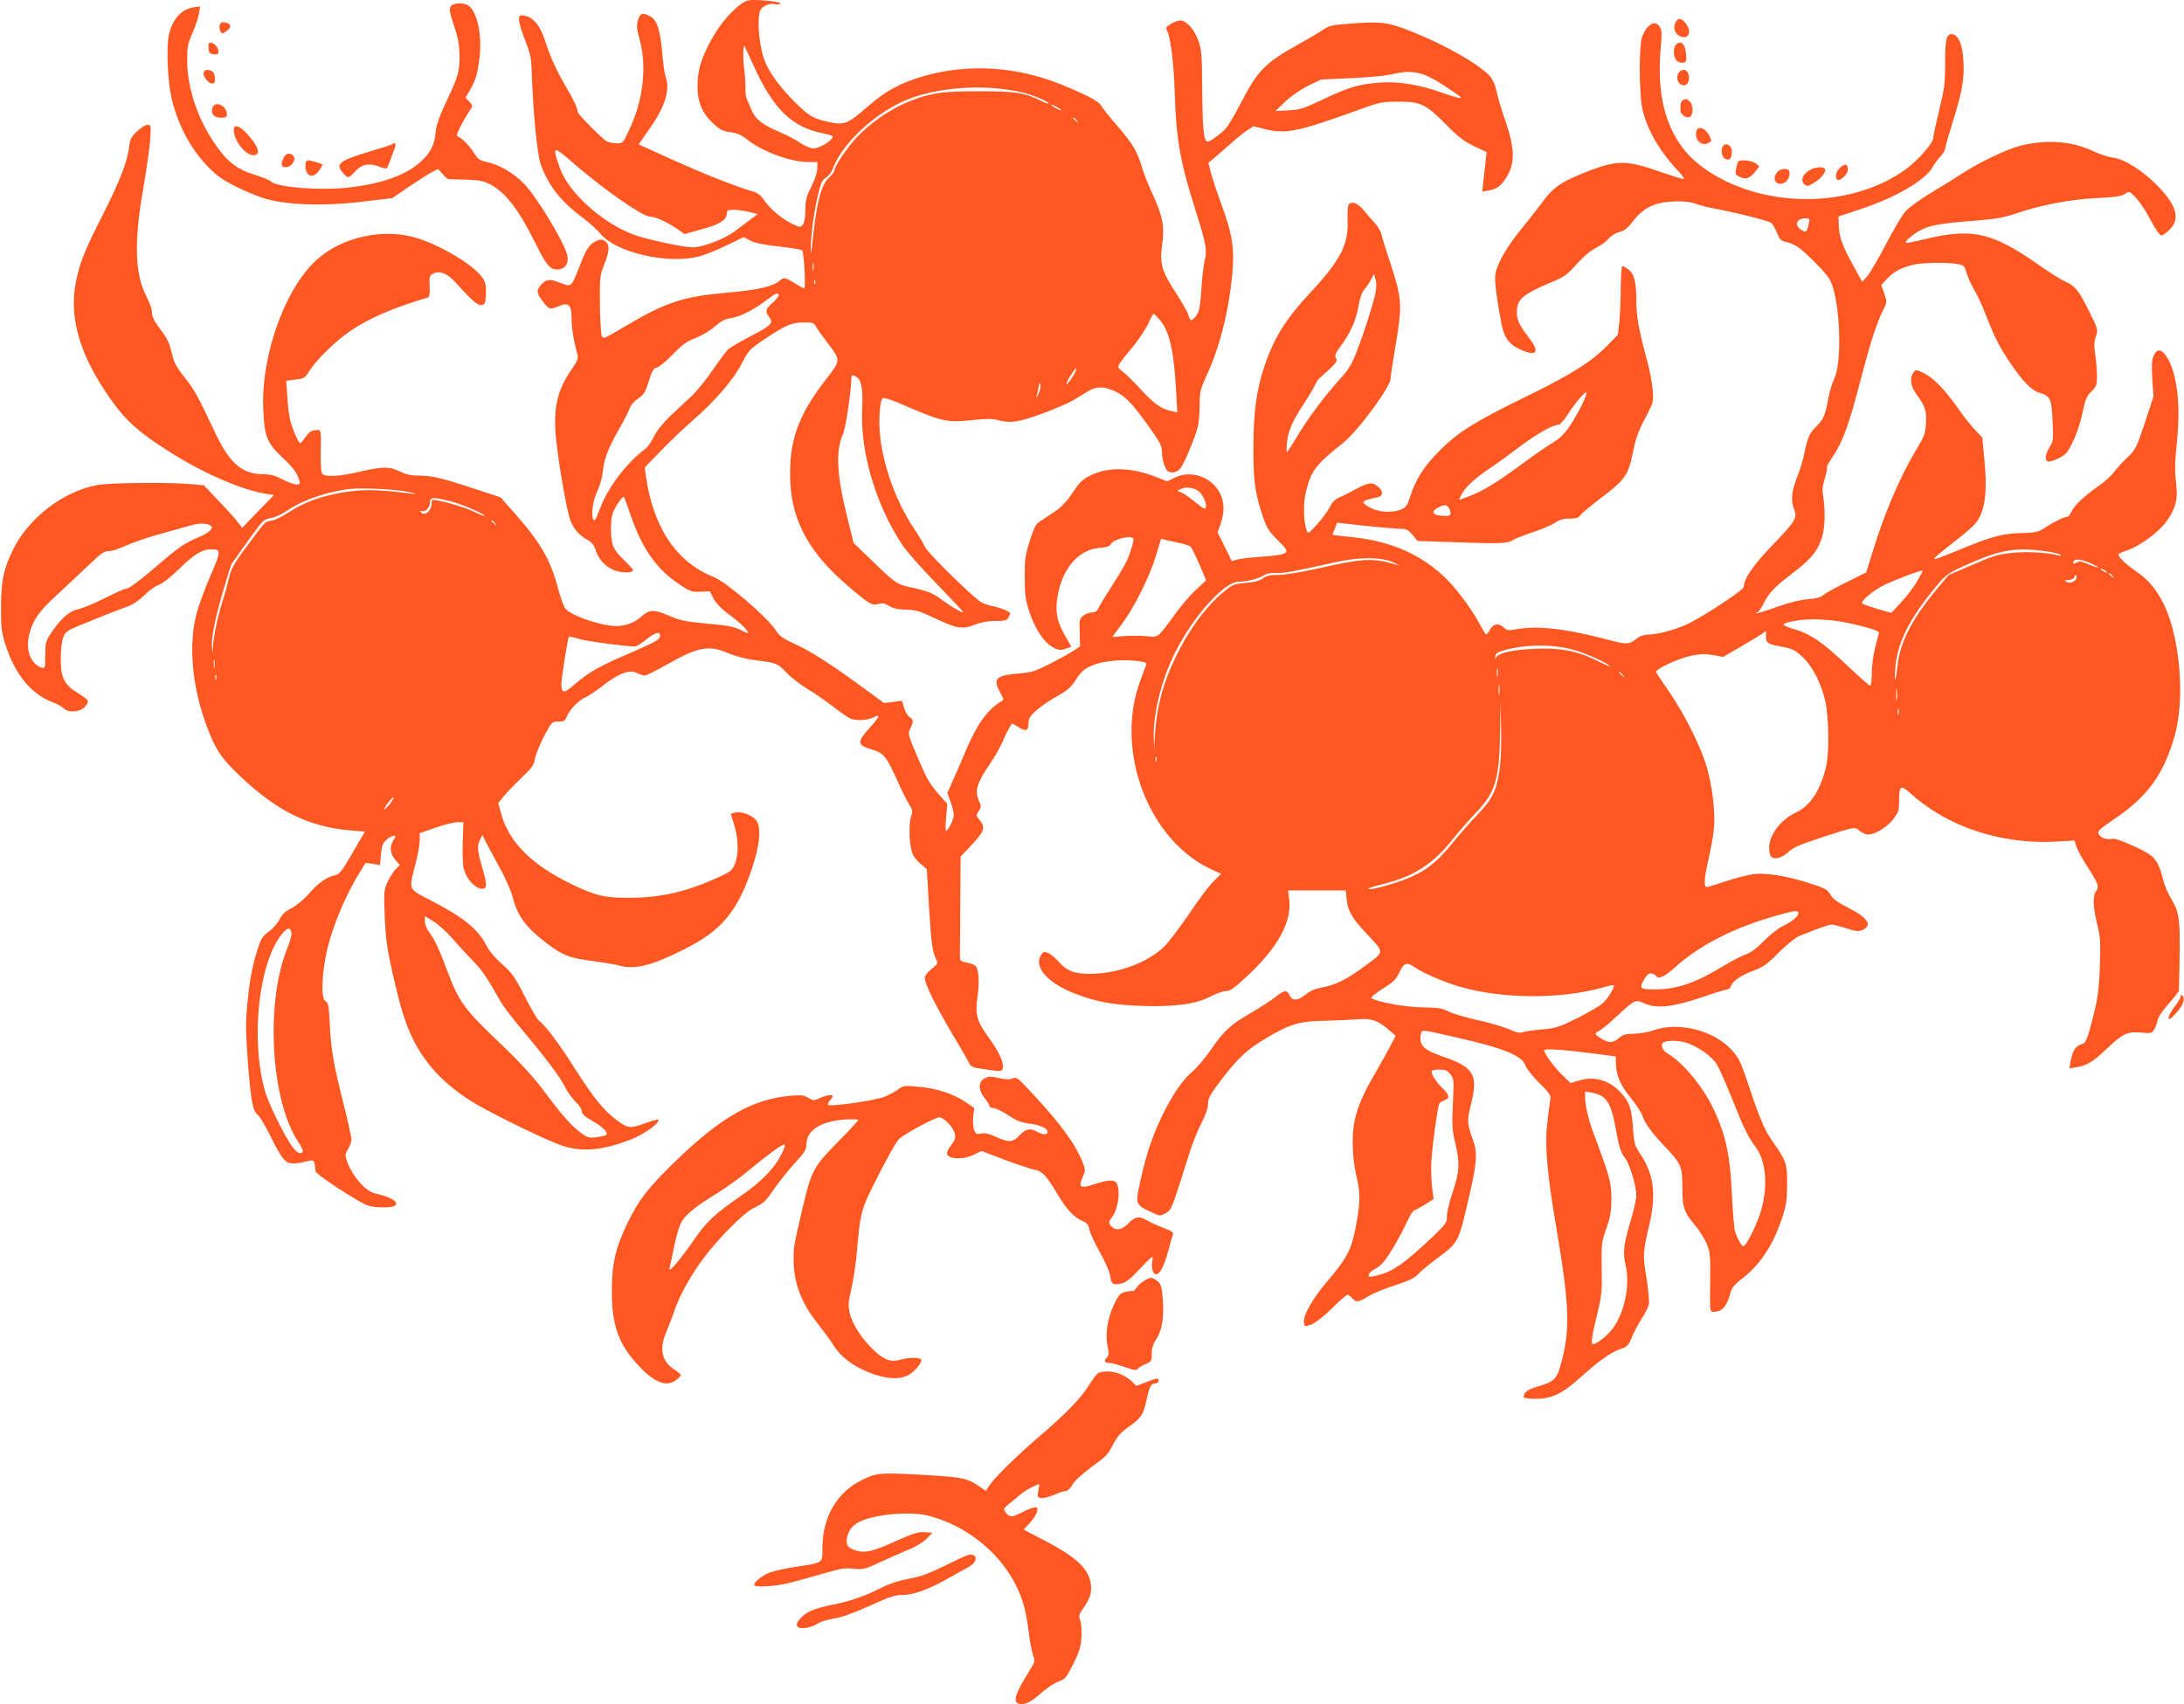 <?xml version="1.0" standalone="no"?>
<!DOCTYPE svg PUBLIC "-//W3C//DTD SVG 20010904//EN"
 "http://www.w3.org/TR/2001/REC-SVG-20010904/DTD/svg10.dtd">
<svg version="1.0" xmlns="http://www.w3.org/2000/svg"
 width="1280pt" height="999pt" viewBox="0 0 1280 999"
 preserveAspectRatio="xMidYMid meet">
<g transform="translate(0,999) scale(0.1,-0.1)"
fill="#ff5722" stroke="none">
<path d="M4332 9958 c-70 -56 -133 -138 -183 -239 -44 -88 -60 -148 -61 -232
-1 -94 27 -160 91 -220 40 -37 57 -46 102 -52 39 -5 65 -17 94 -40 88 -72 258
-135 362 -135 l53 0 0 -37 c0 -23 -14 -65 -35 -107 -29 -59 -35 -80 -35 -136
0 -41 -5 -73 -14 -85 -13 -19 -15 -19 -57 0 -61 28 -132 86 -168 138 -22 33
-40 46 -73 56 -93 27 -272 97 -463 183 -110 50 -201 91 -201 91 -1 1 27 42 62
91 92 129 124 232 94 310 -5 14 -14 76 -19 139 -12 133 -31 192 -72 212 -44
23 -57 19 -70 -23 -9 -33 -8 -51 10 -115 43 -158 21 -353 -59 -523 -38 -83
-39 -84 -75 -84 -20 0 -46 5 -58 11 -26 13 -171 160 -172 174 -1 24 -21 66
-70 150 -55 94 -90 171 -120 265 -32 100 -79 150 -141 150 -23 0 -14 -51 27
-155 26 -66 33 -96 35 -170 6 -213 32 -490 52 -545 45 -128 118 -221 252 -320
36 -27 80 -67 98 -89 88 -110 393 -182 576 -135 33 8 107 37 163 65 l102 49
40 -21 c27 -14 80 -25 167 -34 70 -8 131 -18 135 -22 11 -12 23 -223 12 -223
-5 0 -30 14 -56 30 -54 34 -64 36 -87 15 -37 -34 -130 -55 -302 -70 -269 -24
-363 -55 -613 -203 -116 -69 -120 -71 -129 -49 -4 12 -9 96 -10 187 -1 160 0
167 28 237 31 78 30 115 -4 133 -15 8 -27 7 -50 -5 -38 -20 -54 -44 -95 -151
-47 -118 -46 -117 -106 -94 -65 26 -83 25 -114 -5 -33 -34 -32 -53 7 -103 36
-47 41 -48 92 -27 59 25 76 9 76 -73 0 -57 11 -123 36 -218 4 -15 -6 -37 -30
-71 -90 -125 -115 -236 -97 -416 14 -135 52 -359 76 -452 17 -65 52 -110 110
-141 23 -12 36 -29 45 -56 19 -64 72 -115 134 -128 50 -10 86 -6 86 9 0 4 -24
30 -54 59 -36 34 -58 64 -65 89 -14 50 -14 141 0 184 13 37 58 103 66 96 2 -3
21 -54 42 -115 64 -187 151 -311 282 -397 64 -43 73 -46 124 -44 l56 3 20 -42
c13 -25 43 -57 77 -83 70 -51 111 -89 123 -111 7 -14 0 -12 -38 8 -39 20 -76
27 -198 38 -126 12 -161 19 -220 45 -92 40 -118 39 -166 -3 -40 -37 -92 -56
-149 -56 -88 1 -258 59 -296 101 -9 10 -29 65 -44 121 -43 166 -102 268 -257
443 l-80 90 -159 52 c-192 63 -240 74 -321 75 -45 0 -75 7 -109 24 -60 30
-102 30 -234 -1 -128 -30 -215 -33 -224 -8 -4 10 -7 58 -6 108 2 157 4 147
-32 143 -24 -2 -38 -12 -56 -38 -13 -19 -27 -36 -31 -38 -9 -3 -44 73 -60 133
-6 22 -14 83 -17 137 l-7 96 55 7 c51 6 56 9 83 53 41 65 157 178 243 235 110
74 248 133 450 193 9 3 12 22 10 66 -3 59 -2 63 24 75 36 18 82 -1 128 -53 98
-108 129 -136 152 -132 21 3 23 9 26 63 2 46 -2 68 -17 92 -50 81 -282 216
-427 248 -181 41 -394 -9 -533 -125 -193 -160 -342 -565 -328 -888 6 -160 22
-199 110 -282 67 -63 87 -90 101 -137 6 -20 4 -23 -17 -23 -14 0 -51 14 -82
30 -44 23 -70 30 -114 30 -121 1 -194 63 -277 237 -107 227 -125 259 -183 332
-50 63 -62 86 -75 145 -12 50 -27 84 -55 120 -49 65 -61 88 -61 121 0 14 -14
52 -30 84 -70 133 -76 317 -21 632 34 196 52 360 41 372 -12 14 -42 0 -81 -37
-30 -28 -37 -44 -42 -87 -11 -87 -55 -201 -149 -387 -112 -219 -142 -296 -164
-408 -37 -199 17 -401 169 -632 111 -169 185 -238 397 -371 191 -120 414 -215
551 -236 l45 -7 -94 -96 -93 -97 -22 30 c-12 17 -62 73 -112 125 l-90 95 -65
6 c-132 13 -485 10 -563 -5 -201 -39 -401 -194 -492 -381 -55 -114 -69 -182
-69 -335 -1 -114 3 -146 23 -210 58 -186 156 -304 291 -351 18 -7 41 -20 52
-31 27 -27 93 -24 123 6 14 14 22 31 20 38 -3 8 -30 28 -60 46 -78 47 -100 91
-99 202 0 48 6 102 15 123 14 38 17 40 173 102 87 36 179 71 205 80 29 10 64
34 96 65 27 27 65 55 85 61 21 7 69 44 121 95 87 85 135 114 186 114 60 0 60
-8 -4 -156 -33 -77 -71 -179 -83 -229 -44 -172 -25 -405 51 -622 55 -157 91
-214 203 -320 221 -209 403 -299 648 -321 l87 -7 -73 -125 c-63 -109 -76 -125
-103 -131 -48 -10 -99 -45 -154 -110 -31 -34 -72 -69 -101 -83 -37 -19 -55
-36 -70 -66 -11 -22 -39 -54 -62 -71 -36 -25 -46 -41 -64 -97 -33 -99 -50
-192 -63 -334 -10 -106 -9 -162 5 -350 18 -222 27 -270 60 -297 10 -8 40 -60
68 -115 71 -143 90 -166 136 -166 20 0 54 5 75 11 49 13 51 11 56 -57 1 -18
254 -183 307 -201 45 -15 146 -15 161 1 21 21 -30 51 -119 70 -56 13 -133 101
-164 188 -13 37 -12 43 6 73 11 18 20 43 20 55 0 12 -20 102 -44 199 -62 245
-76 327 -83 474 -5 111 -9 129 -25 138 -22 12 -24 91 -7 215 22 158 101 364
205 536 l37 60 42 -6 42 -7 6 63 c5 51 10 67 32 85 14 13 33 23 42 23 14 0 14
-3 -1 -25 -24 -36 -20 -79 10 -115 l27 -31 -26 -27 c-14 -15 -35 -49 -47 -75
-20 -44 -21 -58 -15 -205 6 -131 14 -186 47 -332 45 -199 75 -294 119 -383 73
-144 171 -251 329 -355 83 -55 378 -202 515 -257 130 -52 256 -44 437 27 76
30 170 99 156 114 -3 3 -32 -5 -64 -16 -104 -38 -112 -37 -181 15 -77 57 -135
130 -253 315 -88 139 -165 240 -202 268 -10 7 -47 71 -83 142 -58 114 -74 136
-131 187 -43 37 -76 77 -94 112 -49 96 -138 167 -341 271 -116 60 -114 53 -74
206 14 53 25 115 25 138 l0 42 93 32 c50 18 108 32 128 32 l35 0 -4 -117 c-3
-74 0 -135 8 -162 15 -55 67 -111 104 -111 33 0 33 18 1 129 -28 96 -30 125
-11 160 l14 25 17 -35 c9 -19 46 -86 80 -149 36 -64 71 -144 80 -180 28 -111
78 -178 205 -274 91 -68 128 -82 265 -100 66 -9 136 -21 155 -26 90 -26 190
-1 380 95 218 109 310 219 396 470 48 142 57 246 25 287 -25 31 -87 54 -124
44 l-25 -6 20 -62 c27 -84 28 -181 4 -235 -15 -35 -28 -45 -85 -71 -191 -88
-339 -123 -521 -125 -152 -1 -203 10 -338 74 -242 114 -382 253 -426 423 l-16
59 30 36 c16 21 62 69 103 108 64 61 76 77 82 114 4 24 28 83 53 132 46 86 47
87 85 87 31 0 39 4 48 27 15 40 68 96 108 114 20 9 63 38 96 63 101 80 165
104 210 80 15 -8 35 -14 44 -14 9 0 68 29 131 65 183 104 244 115 361 65 45
-19 103 -34 162 -41 116 -14 126 -18 178 -74 24 -25 77 -67 119 -92 41 -25
109 -71 150 -103 41 -32 86 -63 99 -70 33 -17 104 -14 141 5 44 23 37 5 -26
-65 -72 -81 -71 -98 14 -123 73 -22 88 -41 155 -192 22 -49 51 -107 64 -128
21 -33 23 -43 14 -69 -14 -39 -14 -139 0 -198 7 -33 21 -54 50 -80 l41 -35 13
-225 c13 -217 20 -263 44 -308 9 -18 6 -24 -29 -52 -23 -18 -40 -40 -40 -52 0
-35 59 -156 157 -322 53 -88 100 -171 105 -182 8 -16 23 -23 62 -28 28 -4 68
-10 88 -13 28 -4 39 -1 44 10 11 30 -17 95 -76 177 -76 105 -86 139 -71 248
13 89 7 165 -13 181 -7 6 -30 14 -52 19 -37 7 -39 10 -38 45 0 20 1 158 2 307
l2 269 60 63 c78 82 87 108 54 147 -24 29 -24 31 -8 56 16 24 16 28 0 64 -24
52 -9 104 58 201 29 41 65 104 81 140 15 36 35 75 43 88 l14 22 33 -20 c48
-30 61 -26 62 17 1 31 9 44 46 78 24 22 79 59 121 83 63 35 83 53 112 98 29
45 47 61 90 81 62 28 175 40 269 28 47 -5 56 -10 52 -23 -3 -10 -18 -48 -32
-87 -158 -417 49 -954 431 -1119 l41 -18 -47 -47 c-26 -26 -89 -110 -140 -187
-52 -76 -117 -162 -145 -191 -87 -86 -240 -149 -391 -160 -117 -8 -174 8 -222
62 -21 24 -51 50 -66 57 -25 11 -30 10 -42 -7 -51 -69 34 -168 197 -230 126
-49 222 -66 394 -72 194 -6 316 11 403 57 32 17 71 30 87 30 25 0 50 18 132
95 171 160 253 310 239 436 l-7 59 169 0 169 0 6 -55 c7 -67 31 -108 118 -200
105 -112 105 -102 -9 -186 -109 -81 -173 -113 -256 -128 -38 -7 -70 -21 -94
-41 -45 -37 -78 -39 -94 -5 -15 33 -31 32 -81 -8 -23 -19 -86 -60 -140 -91
-125 -73 -164 -108 -239 -218 -33 -48 -82 -106 -109 -129 -59 -49 -125 -147
-183 -271 -56 -118 -88 -216 -122 -368 -31 -140 -31 -141 62 -185 52 -25 54
-25 85 -7 35 19 35 18 135 337 20 66 55 153 76 193 25 48 38 86 38 111 0 33
12 55 81 145 94 123 149 175 258 239 141 84 197 101 346 103 72 2 160 6 196 9
75 7 118 -8 183 -66 l36 -31 -27 -51 c-14 -29 -53 -99 -87 -157 -74 -126 -109
-206 -126 -286 -20 -89 -15 -225 10 -329 25 -101 23 -166 -10 -326 -23 -109
-53 -165 -160 -289 -87 -102 -144 -202 -138 -243 3 -25 4 -25 41 -12 24 8 71
44 122 94 45 45 87 81 92 81 6 0 18 -9 28 -20 24 -27 35 -25 92 10 26 16 98
46 158 65 79 26 117 44 135 64 14 16 61 56 106 89 136 102 131 92 198 385 42
182 46 241 18 317 -33 90 -35 112 -13 198 47 181 21 226 -163 288 -112 39
-140 66 -129 128 7 33 -10 34 219 -18 265 -60 376 -105 394 -162 6 -18 43 -64
82 -103 62 -62 70 -74 64 -98 -3 -15 -11 -74 -17 -131 -17 -138 -2 -303 56
-642 71 -418 77 -569 30 -751 -30 -116 -39 -126 -149 -159 -57 -18 -76 -33
-76 -61 0 -5 31 -9 70 -9 95 0 154 28 263 126 112 100 180 148 235 166 39 13
46 21 66 69 12 30 38 79 58 109 19 30 38 67 42 83 3 15 -3 84 -14 154 -23 137
-22 149 17 317 41 175 26 292 -53 410 -35 53 -37 62 -44 159 -7 111 -21 149
-74 205 -65 70 -154 95 -241 68 l-50 -15 -49 47 c-47 46 -106 126 -106 145 0
12 123 3 298 -20 l122 -16 0 -37 c0 -68 27 -133 85 -203 31 -37 63 -86 71
-109 15 -44 58 -103 135 -183 92 -97 99 -114 99 -234 0 -120 8 -145 77 -227
23 -27 52 -74 65 -104 21 -51 23 -67 21 -227 -2 -165 -1 -173 17 -173 53 0 80
29 100 106 8 33 22 51 66 85 108 83 182 194 235 349 28 83 32 109 33 205 1
120 -6 141 -78 243 -52 73 -79 134 -141 320 -53 160 -62 178 -107 228 -106
115 -310 166 -458 114 -30 -11 -81 -19 -114 -20 -47 0 -64 -5 -88 -25 -36 -30
-56 -31 -102 -4 -42 25 -44 32 -13 46 12 6 56 42 97 80 114 106 113 105 168
81 71 -32 165 -22 334 35 75 26 144 47 152 47 8 0 18 9 21 20 9 29 61 64 135
91 54 20 78 37 145 105 46 46 97 87 120 97 104 42 173 67 190 67 10 0 49 -10
86 -22 56 -18 73 -20 94 -10 62 28 33 72 -88 133 -57 29 -84 49 -99 74 -18 31
-31 38 -128 69 -132 42 -246 60 -322 52 -31 -4 -103 -22 -159 -41 -57 -19
-109 -35 -116 -35 -19 0 -16 48 11 168 14 59 28 139 31 177 9 88 -9 243 -41
355 -33 116 -125 302 -216 437 -42 61 -79 116 -82 122 -10 16 128 81 206 97
54 11 83 12 128 4 l59 -11 98 57 c54 31 110 65 126 76 l27 19 0 -28 c0 -43 9
-49 88 -63 64 -12 80 -19 122 -57 60 -54 111 -152 137 -260 22 -97 25 -312 4
-393 -35 -139 -92 -224 -177 -264 -110 -52 -179 -169 -148 -250 11 -29 65 -20
104 18 29 28 66 44 212 92 160 52 179 56 195 43 45 -38 69 -40 125 -11 30 16
67 46 85 71 29 37 33 50 33 104 0 94 9 99 72 42 217 -195 533 -298 859 -278
l97 6 11 -35 c6 -19 34 -70 62 -114 67 -105 73 -120 54 -147 -21 -30 -19 -90
6 -194 19 -77 21 -108 16 -243 -5 -153 -14 -209 -58 -370 -14 -53 -27 -83 -38
-87 -47 -14 -63 -37 -76 -107 l-6 -39 41 7 c61 10 95 30 175 106 97 92 123
104 202 97 58 -6 64 -4 77 16 8 12 17 37 21 55 4 21 30 59 66 99 32 36 59 70
59 77 11 415 8 451 -45 537 -19 31 -41 83 -48 115 -18 76 -40 117 -74 142 -51
36 -201 101 -222 95 -31 -8 -69 5 -81 27 -9 17 0 26 82 82 202 135 297 264
362 490 48 166 44 413 -8 622 -42 164 -110 274 -214 345 -69 47 -118 96 -103
105 5 4 29 13 51 21 74 26 179 104 225 165 53 73 70 130 60 212 -10 98 -10
123 5 275 22 224 -6 413 -72 496 -27 34 -51 29 -68 -14 -9 -20 -10 -60 -6
-131 l7 -103 -51 -155 c-50 -149 -54 -157 -105 -205 -29 -27 -63 -65 -75 -82
-12 -18 -51 -54 -88 -80 -86 -60 -148 -118 -163 -155 -6 -15 -18 -28 -26 -28
-17 0 -83 -33 -135 -68 -33 -21 -51 -25 -131 -27 -110 -3 -169 -18 -347 -91
-169 -70 -185 -74 -145 -39 17 14 65 53 107 86 43 33 91 74 108 92 62 66 80
181 60 384 l-12 128 -43 45 c-23 25 -71 84 -104 133 -77 108 -144 176 -200
202 -42 19 -44 19 -57 0 -23 -31 -17 -78 15 -122 55 -76 63 -101 59 -173 -3
-61 -9 -76 -60 -161 -92 -153 -185 -371 -253 -594 -20 -65 -37 -120 -38 -121
-1 -1 -54 -27 -117 -58 -63 -31 -124 -65 -135 -75 -14 -13 -42 -20 -90 -24
-45 -3 -111 -20 -184 -46 -63 -23 -117 -39 -119 -36 -3 3 0 5 6 5 6 0 21 19
33 43 36 72 67 104 170 183 110 83 149 129 175 207 20 56 23 159 10 244 -7 41
-5 66 9 109 9 30 15 58 12 61 -4 3 7 24 22 47 70 101 105 196 181 489 55 210
90 316 127 390 23 47 23 48 6 97 l-17 49 34 37 c41 42 77 62 145 80 53 15 203
18 269 6 36 -7 40 -10 53 -55 8 -27 28 -70 44 -97 17 -27 48 -95 70 -152 49
-126 77 -181 142 -278 72 -106 123 -158 168 -172 66 -19 73 -35 79 -167 5
-109 4 -118 -17 -151 -24 -36 -30 -75 -13 -85 12 -7 78 20 104 43 32 28 84
153 102 246 15 74 23 93 51 121 30 30 33 38 33 92 0 32 -5 88 -10 125 -8 52
-7 77 4 107 13 38 12 41 -40 146 -60 122 -81 148 -141 175 -24 10 -96 56 -160
101 -264 185 -384 213 -648 150 -66 -16 -122 -27 -124 -25 -10 9 46 56 94 79
53 26 118 37 342 54 91 7 144 18 210 40 141 49 322 83 474 90 104 5 141 10
162 24 27 17 27 17 64 -21 21 -21 60 -79 86 -130 29 -55 55 -92 64 -92 8 0 30
15 49 34 63 63 42 140 -69 255 -88 90 -193 157 -259 166 -29 3 -84 22 -123 40
-122 58 -273 69 -426 30 -78 -20 -238 -96 -339 -162 -41 -27 -125 -79 -187
-116 -63 -38 -127 -85 -147 -108 -19 -22 -70 -108 -113 -191 -43 -83 -92 -166
-108 -185 l-31 -35 -51 93 c-65 116 -84 169 -86 237 l-2 53 132 44 c206 68
380 170 421 248 10 17 29 44 45 60 15 17 27 37 27 45 0 9 20 79 44 156 56 176
70 257 63 362 -5 90 -28 146 -62 153 -37 7 -45 -25 -45 -169 0 -121 -4 -150
-35 -277 -19 -78 -35 -151 -35 -162 0 -30 -92 -134 -164 -186 -327 -233 -847
-229 -1181 10 -197 140 -282 377 -252 703 8 87 7 106 -7 126 -27 42 -75 13
-102 -61 -19 -54 -18 -326 1 -418 25 -120 100 -250 210 -367 26 -26 40 -48 32
-48 -7 0 -74 21 -148 47 -184 63 -239 64 -397 5 -167 -64 -216 -96 -284 -189
-32 -43 -89 -116 -128 -163 -79 -97 -136 -197 -146 -257 -6 -37 7 -141 37
-297 14 -73 44 -115 103 -142 100 -47 124 -22 60 62 -61 80 -74 107 -74 154 0
76 34 105 202 175 78 33 94 45 149 107 39 44 81 79 113 95 28 14 61 38 74 54
13 16 40 33 63 39 31 8 50 24 82 66 59 76 124 108 235 113 58 2 96 -2 125 -12
23 -9 69 -21 102 -27 139 -26 331 -74 346 -87 9 -8 24 -34 34 -59 13 -33 23
-45 43 -50 61 -13 89 -32 175 -118 76 -76 93 -100 108 -146 47 -149 52 -456 9
-540 -12 -24 -28 -79 -36 -122 -15 -88 -30 -122 -69 -158 -38 -35 -53 -69 -69
-153 -8 -40 -26 -102 -41 -138 -35 -85 -41 -144 -21 -192 22 -53 11 -70 -130
-217 -108 -112 -164 -194 -164 -240 0 -19 -245 -180 -336 -221 -72 -33 -171
-59 -225 -59 -20 0 -47 -8 -60 -19 -55 -42 -58 -42 -199 -5 -236 61 -397 78
-520 54 -38 -7 -48 -6 -66 11 -30 28 -60 24 -81 -11 -9 -16 -20 -30 -23 -30
-3 0 -22 32 -43 71 -51 93 -145 216 -210 275 -152 138 -329 209 -569 229 -43
4 -78 9 -78 11 0 3 6 19 14 37 l13 33 159 -18 c88 -9 180 -17 206 -18 41 0 50
-4 76 -35 l29 -36 174 -6 c301 -11 352 -10 379 8 14 9 68 30 120 48 53 17 112
42 132 56 27 18 50 25 87 25 39 0 53 4 64 21 8 11 64 57 123 102 138 104 158
133 184 265 16 80 32 125 72 200 50 96 50 98 44 167 -3 39 -17 113 -31 165
-52 192 -65 264 -65 363 0 107 -13 154 -51 181 -13 9 -27 16 -31 16 -5 0 -8
-55 -9 -122 0 -68 -4 -158 -8 -201 l-9 -79 -63 -65 c-93 -95 -215 -171 -477
-299 -300 -147 -395 -206 -503 -314 -92 -91 -144 -172 -175 -274 -16 -49 -24
-61 -51 -72 -51 -22 -132 -18 -180 9 -64 34 -59 41 40 62 35 7 36 37 0 65 -32
25 -54 22 -133 -21 -30 -16 -71 -37 -91 -45 -25 -11 -42 -29 -56 -58 -12 -23
-45 -68 -74 -100 -50 -55 -53 -57 -61 -35 -19 50 -21 163 -4 228 31 122 59
159 216 283 88 70 280 330 280 379 0 14 14 106 31 205 38 224 35 266 -30 464
-27 80 -52 160 -55 177 -4 18 -22 48 -39 66 -18 19 -47 52 -65 75 -34 43 -72
56 -89 30 -4 -7 -6 -49 -5 -93 6 -139 -43 -232 -218 -420 -147 -158 -213 -265
-270 -433 -46 -138 -63 -263 -64 -467 -1 -187 8 -265 46 -385 29 -91 41 -112
98 -168 80 -79 77 -82 -125 -98 -44 -3 -95 -9 -113 -14 l-33 -9 -41 84 -42 84
18 51 c24 68 22 131 -6 183 -52 93 -169 133 -262 87 l-46 -22 -62 25 c-144 58
-284 61 -385 11 -49 -24 -66 -41 -108 -104 -38 -56 -65 -84 -115 -117 -36 -23
-74 -49 -86 -57 -13 -9 -31 -48 -49 -108 -26 -81 -30 -108 -29 -213 0 -104 4
-131 27 -202 32 -94 78 -168 126 -200 37 -25 57 -28 95 -13 l25 9 -39 68 c-50
87 -59 151 -36 257 33 146 126 246 239 254 42 3 60 9 67 22 15 28 113 54 132
34 6 -6 -11 -70 -36 -127 -8 -21 -47 -86 -85 -145 -38 -59 -75 -119 -82 -134
-9 -21 -19 -28 -39 -28 -16 0 -38 -9 -51 -19 -22 -18 -24 -26 -21 -100 l2 -81
-47 -30 c-27 -17 -89 -51 -139 -76 -80 -40 -101 -47 -182 -53 -127 -11 -145
-31 -99 -112 21 -40 22 -41 3 -52 -81 -49 -142 -136 -206 -289 -24 -57 -58
-135 -76 -175 l-32 -72 19 -51 c10 -28 19 -63 19 -78 0 -26 -33 -92 -46 -92
-3 0 -3 35 1 79 l7 78 -44 50 c-60 67 -78 99 -137 240 -50 118 -51 124 -36
152 20 39 19 54 -5 68 -10 7 -25 31 -31 54 l-13 41 -52 -7 -53 -6 -145 106
c-181 132 -291 201 -388 245 -61 27 -80 42 -101 75 -49 76 -292 285 -367 314
-216 85 -354 293 -395 593 l-6 48 93 96 c51 53 137 135 192 183 131 114 236
237 285 333 40 77 44 81 143 147 118 78 150 91 224 91 45 0 55 -3 65 -22 6
-13 36 -54 65 -93 83 -110 84 -103 -6 -220 -166 -215 -219 -368 -208 -603 11
-229 113 -414 331 -601 133 -114 147 -122 184 -112 24 7 38 5 64 -11 24 -15
53 -21 99 -22 57 -1 79 -8 175 -53 124 -59 157 -64 235 -33 32 13 74 20 115
20 53 0 66 3 75 19 5 11 10 22 10 25 0 10 -54 33 -95 41 -21 3 -53 14 -70 22
-45 23 -318 291 -334 327 -7 17 -37 67 -67 112 -98 148 -173 348 -194 522 -13
100 -4 231 15 239 7 2 46 -10 87 -27 264 -114 283 -119 443 -102 73 8 111 8
140 0 75 -21 123 -14 268 39 75 28 158 64 183 80 25 15 62 38 82 50 48 29 95
29 157 -1 61 -29 100 -69 199 -208 64 -89 76 -113 76 -146 0 -44 18 -103 34
-114 21 -14 53 -8 73 15 21 24 86 177 103 245 6 24 11 81 11 127 0 76 3 91 38
167 79 171 132 378 153 601 14 151 1 235 -64 410 -23 62 -49 141 -59 177 l-17
65 41 35 c23 19 65 56 94 82 29 26 70 59 91 73 l39 25 64 -16 c126 -32 194
-18 579 122 95 34 115 38 205 38 130 1 163 -15 280 -134 69 -71 104 -98 163
-126 l75 -36 -7 -62 c-4 -33 -10 -85 -13 -115 l-6 -54 36 6 c52 8 80 31 113
90 44 78 40 164 -14 321 -23 65 -46 143 -52 175 -8 35 -22 66 -38 85 -68 72
-257 180 -456 260 -137 55 -181 61 -342 49 -130 -9 -142 -12 -184 -40 -25 -17
-88 -54 -140 -83 -193 -107 -238 -152 -334 -337 -37 -71 -77 -140 -91 -155
-26 -30 -92 -78 -107 -78 -23 0 -30 68 -32 295 -2 220 -3 245 -24 300 -24 65
-69 115 -105 115 -12 0 -37 -9 -55 -20 -26 -16 -31 -23 -23 -38 22 -41 40
-188 46 -368 8 -272 32 -407 126 -700 58 -184 65 -224 49 -282 -6 -24 -15
-100 -19 -169 -7 -99 -12 -130 -28 -151 -27 -36 -39 -37 -46 -5 -3 15 -33 71
-67 123 -94 144 -105 182 -88 302 14 99 2 162 -56 288 -25 52 -52 122 -62 155
-26 92 -55 142 -144 245 -45 52 -89 107 -97 122 -17 27 -91 65 -247 128 -256
101 -536 117 -788 45 -139 -40 -225 -86 -329 -177 -122 -106 -139 -112 -228
-94 -92 19 -118 34 -199 114 -89 88 -155 178 -181 247 -25 65 -40 182 -34 251
5 43 10 54 35 69 19 11 40 15 58 11 16 -3 32 -2 34 3 6 9 -88 21 -159 21 -33
0 -52 -7 -83 -32z m82 -347 c116 -258 225 -366 410 -403 56 -12 63 -15 52 -29
-19 -27 -79 -59 -109 -59 -16 0 -48 14 -73 30 -24 17 -76 45 -116 62 -106 44
-151 79 -172 130 -10 24 -23 54 -29 68 -6 14 -10 41 -8 60 1 19 -2 74 -8 121
-8 71 -6 139 4 127 1 -2 23 -50 49 -107z m3924 -56 c29 -9 89 -41 134 -72 98
-66 93 -62 87 -68 -3 -2 -49 11 -103 30 -134 48 -259 69 -366 61 -124 -9 -185
-27 -333 -97 -118 -56 -139 -63 -207 -66 l-75 -4 57 55 c34 32 89 70 134 93
l77 37 176 8 c97 4 203 14 236 22 79 19 121 19 183 1z m-2478 -85 c52 -6 118
-17 146 -25 63 -18 147 -55 141 -62 -3 -2 -22 4 -44 15 -95 48 -147 57 -358
57 -156 0 -218 -4 -285 -18 -159 -34 -327 -132 -443 -257 -55 -59 -127 -167
-127 -190 0 -7 -15 -26 -34 -44 -42 -39 -71 -149 -90 -339 -8 -72 -14 -114
-15 -92 -1 71 18 227 41 324 19 80 27 97 49 110 15 8 32 31 39 50 48 133 213
297 388 385 149 75 378 108 592 86z m360 -126 c0 -2 -13 2 -30 11 -16 9 -30
18 -30 21 0 2 14 -2 30 -11 17 -9 30 -18 30 -21z m91 -61 c13 -16 12 -17 -3
-4 -10 7 -18 15 -18 17 0 8 8 3 21 -13z m-2972 -231 c175 -155 425 -332 471
-332 32 0 96 -30 156 -70 l46 -32 101 28 c106 29 147 55 147 94 0 17 6 20 43
20 23 0 64 -6 90 -13 l48 -12 -43 -32 c-24 -18 -67 -50 -96 -72 -58 -43 -185
-91 -242 -91 -54 0 -267 46 -342 73 -184 67 -383 244 -436 390 -29 78 -34 107
-21 107 7 0 42 -26 78 -58z m7261 -378 c-11 -47 -15 -50 -45 -30 -41 27 -26
66 26 66 26 0 27 -2 19 -36z m-5833 -266 c-2 -13 -4 -5 -4 17 -1 22 1 32 4 23
2 -10 2 -28 0 -40z m3293 -142 c-16 -71 -65 -224 -108 -335 -27 -72 -48 -107
-87 -150 -106 -117 -199 -241 -274 -368 -24 -40 -46 -73 -49 -73 -2 0 -2 27 1
60 7 64 36 130 97 220 20 30 47 75 60 100 12 25 26 47 30 50 4 3 31 27 59 53
44 41 50 51 41 67 -9 16 -4 29 29 73 54 71 90 153 103 234 8 45 19 78 35 97
13 15 31 42 40 60 l16 31 9 -34 c6 -22 5 -52 -2 -85z m-3283 62 c-3 -8 -6 -5
-6 6 -1 11 2 17 5 13 3 -3 4 -12 1 -19z m-213 -67 c3 -4 -12 -24 -34 -44 -43
-38 -47 -52 -25 -81 30 -39 19 -52 -95 -111 -61 -32 -122 -67 -136 -78 -14
-10 -56 -66 -94 -122 -38 -56 -95 -127 -127 -157 -32 -30 -88 -83 -125 -117
-41 -39 -77 -84 -95 -119 -15 -31 -37 -63 -48 -71 -111 -81 -224 -230 -270
-356 -23 -62 -30 -73 -38 -59 -15 26 -1 116 26 170 13 27 27 77 30 110 8 76
31 135 96 250 28 48 55 102 61 120 7 19 26 42 50 58 34 23 42 36 62 100 19 62
27 76 48 81 13 4 56 39 95 79 56 58 82 76 133 95 36 14 83 42 110 66 34 30 59
44 91 49 58 9 132 46 206 101 62 47 70 51 79 36z m2235 -148 c57 -70 82 -183
95 -434 l6 -107 -33 8 c-68 15 -103 41 -209 157 -27 28 -62 63 -80 76 -37 29
-41 20 67 151 35 44 74 104 87 133 12 29 25 53 29 53 4 0 21 -17 38 -37z
m-518 -340 c-17 -25 -31 -41 -31 -35 0 16 54 101 58 91 2 -5 -10 -30 -27 -56z
m-1257 4 c26 -19 34 -75 29 -189 -12 -248 81 -560 235 -792 26 -39 119 -144
206 -233 87 -90 156 -163 152 -163 -14 0 -70 33 -126 74 -55 41 -82 51 -196
76 -66 15 -83 26 -211 151 l-110 106 -36 144 c-63 254 -71 393 -27 493 17 37
49 256 50 334 0 15 12 15 34 -1z m1061 -98 c-10 -23 -13 -26 -9 -9 3 14 9 39
12 55 5 24 7 26 10 9 2 -12 -4 -37 -13 -55z m3192 -51 c-13 -29 -45 -85 -70
-125 -37 -56 -60 -79 -106 -108 -33 -19 -114 -76 -181 -125 -148 -109 -221
-154 -302 -186 -34 -13 -63 -24 -65 -24 -2 0 3 13 12 30 23 44 75 93 162 152
43 28 125 88 182 131 98 74 192 127 226 127 8 0 31 26 51 57 45 71 108 144
112 132 2 -5 -7 -32 -21 -61z m-2250 -519 c22 -19 45 -68 41 -90 -3 -18 -10
-15 -65 29 -34 28 -73 54 -85 58 -23 7 -22 7 6 19 31 13 76 6 103 -16z m-4627
-4 c44 -12 47 -13 15 -9 -224 28 -307 28 -454 -2 -105 -22 -192 -57 -270 -108
-37 -25 -81 -46 -100 -48 -29 -2 -42 -13 -80 -64 -136 -180 -154 -209 -168
-269 -8 -33 -25 -96 -39 -140 -29 -92 -53 -208 -56 -268 -1 -38 -2 -39 -5 -9
-7 53 14 162 62 329 25 86 49 161 52 167 13 20 136 191 164 227 21 27 38 38
66 42 21 2 66 23 99 46 91 61 238 111 369 125 73 8 289 -4 345 -19z m242 -54
c67 -17 198 -74 198 -85 0 -3 -33 10 -72 29 -57 26 -196 65 -233 65 -3 0 -5
-9 -5 -21 0 -45 -46 -80 -65 -49 -3 5 0 7 8 4 20 -7 47 22 47 52 0 30 19 31
122 5z m5855 -50 c13 -34 2 -40 -59 -33 -45 5 -50 25 -10 46 40 22 56 19 69
-13z m-5596 -78 c13 -16 12 -17 -3 -4 -10 7 -18 15 -18 17 0 8 8 3 21 -13z
m-1662 -18 c13 -14 -20 -42 -76 -65 -85 -36 -113 -55 -264 -185 -76 -65 -143
-115 -155 -115 -11 0 -68 -25 -127 -55 -59 -30 -130 -60 -158 -66 -55 -12
-105 -56 -164 -147 -27 -41 -30 -54 -30 -124 0 -73 -1 -77 -20 -72 -57 17 -91
88 -79 166 15 97 54 157 170 263 59 55 145 135 190 178 66 63 86 77 110 76 16
-1 58 12 94 29 36 17 124 48 195 68 72 20 157 44 190 53 55 16 105 15 124 -4z
m5678 -99 c29 -6 57 -16 62 -21 5 -6 28 -52 50 -103 l40 -94 -59 -55 c-33 -30
-90 -96 -126 -147 -103 -140 -93 -133 -169 -125 -36 3 -94 3 -130 0 -36 -4
-65 -6 -65 -5 0 2 25 36 55 76 72 95 163 278 200 401 l30 99 30 -8 c16 -3 54
-12 82 -18z m5070 -47 c43 -6 83 -15 88 -21 7 -7 4 -8 -10 -4 -56 16 -178 24
-260 16 -98 -9 -119 -16 -275 -84 -58 -25 -106 -46 -107 -46 -2 0 -38 -42 -80
-94 -138 -166 -209 -306 -222 -439 -11 -100 -20 -110 -13 -15 9 137 74 275
210 444 90 113 90 112 261 186 155 66 248 79 408 57z m-3817 -68 c25 -12 36
-18 25 -15 -144 45 -199 43 -459 -16 -108 -24 -204 -40 -243 -40 -49 0 -70 -5
-91 -20 -20 -15 -51 -23 -101 -27 -70 -6 -77 -9 -132 -55 -103 -85 -204 -224
-280 -382 -77 -161 -113 -304 -122 -481 l-3 -60 -2 71 c-4 142 46 341 125 499
108 214 288 415 373 415 49 1 117 17 147 37 16 11 42 16 72 14 44 -2 102 8
356 65 139 30 265 29 335 -5z m4081 -2 c27 -12 48 -23 46 -25 -2 -2 -27 6 -56
18 -43 18 -55 20 -71 10 -11 -7 -20 -8 -20 -4 0 28 36 29 101 1z m99 -55 c0
-2 -9 0 -20 6 -11 6 -20 13 -20 16 0 2 9 0 20 -6 11 -6 20 -13 20 -16z m-1115
-53 c-20 -34 -62 -90 -94 -123 l-57 -61 -79 23 c-44 13 -84 27 -90 32 -12 12
51 67 119 104 48 26 228 95 234 89 2 -1 -13 -30 -33 -64z m1146 32 c13 -16 12
-17 -3 -4 -17 13 -22 21 -14 21 2 0 10 -8 17 -17z m-211 -8 c0 -22 -37 -38
-58 -26 -14 9 -13 10 11 11 15 0 30 7 33 15 8 19 14 19 14 0z m-1285 -279 c97
-24 129 -36 127 -47 -2 -8 -12 -47 -23 -88 -10 -41 -19 -107 -19 -148 0 -40
-4 -73 -9 -73 -5 0 -65 53 -133 117 -145 138 -217 187 -316 216 -78 23 -78 31
1 46 98 20 236 11 372 -23z m-7017 -68 c-2 -17 -34 -35 -170 -94 -189 -81
-247 -114 -331 -187 -62 -54 -77 -53 -77 3 0 32 38 271 44 277 2 2 28 -3 58
-12 44 -14 271 -44 329 -45 9 0 39 18 65 40 55 45 87 52 82 18z m5356 -78 c73
-21 178 -67 211 -94 11 -8 -16 2 -60 24 -126 63 -223 83 -374 77 -137 -5 -226
-26 -235 -55 -3 -10 -4 -7 -3 7 2 20 11 27 50 38 127 37 289 38 411 3z m-7967
-102 c-2 -13 -4 -5 -4 17 -1 22 1 32 4 23 2 -10 2 -28 0 -40z m7520 -50 c-2
-13 -4 -5 -4 17 -1 22 1 32 4 23 2 -10 2 -28 0 -40z m734 5 c13 -16 12 -17 -3
-4 -10 7 -18 15 -18 17 0 8 8 3 21 -13z m-8244 -25 c-3 -7 -5 -2 -5 12 0 14 2
19 5 13 2 -7 2 -19 0 -25z m7520 -85 c-2 -16 -4 -5 -4 22 0 28 2 40 4 28 2
-13 2 -35 0 -50z m2330 -35 c-2 -18 -4 -6 -4 27 0 33 2 48 4 33 2 -15 2 -42 0
-60z m-2327 -402 c-19 -129 -42 -179 -129 -270 -43 -45 -105 -115 -138 -156
-105 -131 -175 -184 -304 -231 -89 -32 -199 -60 -199 -49 0 4 39 16 88 28 180
45 292 117 410 267 31 39 90 106 132 150 116 122 138 197 142 485 l2 165 4
-155 c2 -85 -2 -191 -8 -234z m2337 317 c-3 -10 -5 -4 -5 12 0 17 2 24 5 18 2
-7 2 -21 0 -30z m-4350 -275 c-3 -7 -5 -2 -5 12 0 14 2 19 5 13 2 -7 2 -19 0
-25z m-4493 -252 c-37 -46 -44 -38 -9 9 15 19 30 33 32 31 3 -3 -8 -20 -23
-40z m8256 -639 c0 -19 -38 -51 -92 -76 -25 -12 -74 -51 -109 -86 -42 -43 -77
-69 -106 -79 -24 -8 -87 -41 -141 -74 -161 -97 -266 -132 -399 -132 -83 0 -89
7 -53 65 15 24 26 32 40 28 11 -3 23 -9 26 -14 13 -21 50 -5 107 47 149 135
355 239 607 309 100 28 120 30 120 12z m-7892 -145 c31 -36 85 -95 120 -131
57 -58 83 -95 165 -241 14 -25 65 -92 113 -150 148 -176 234 -290 264 -349 15
-31 44 -72 64 -90 20 -19 36 -44 36 -56 0 -15 18 -31 65 -58 64 -37 95 -70 75
-82 -5 -3 -31 -8 -57 -12 -45 -5 -52 -2 -99 34 -57 46 -106 103 -219 254 -52
69 -132 156 -226 246 -230 218 -257 254 -330 448 -46 123 -71 177 -105 222
-13 17 -24 45 -24 62 l0 31 50 -31 c28 -17 76 -61 108 -97z m-940 29 c2 -12
-8 -50 -22 -84 -133 -321 -100 -901 64 -1144 17 -25 28 -49 25 -54 -12 -18
-34 -9 -58 24 -48 62 -146 263 -166 337 -84 311 -33 755 105 919 29 35 47 36
52 2z m6583 -201 c46 -33 174 -88 267 -115 248 -71 583 -73 828 -6 38 11 70
18 72 16 8 -8 -31 -74 -61 -103 -18 -17 -86 -57 -152 -90 -110 -54 -127 -60
-210 -67 -49 -4 -99 -11 -112 -16 -16 -6 -37 -2 -75 16 -29 13 -112 38 -184
54 -73 16 -151 39 -175 52 -37 19 -62 22 -154 24 -103 1 -273 33 -298 55 -5 4
26 28 67 54 64 40 79 55 98 97 26 55 43 61 89 29z m1597 -444 c72 -26 149 -82
176 -129 14 -24 53 -113 87 -197 67 -170 94 -226 139 -285 64 -86 74 -245 24
-395 -25 -73 -76 -174 -94 -185 -10 -6 -37 40 -52 89 -5 17 -13 117 -18 221
-10 212 -32 324 -93 463 -62 145 -186 299 -286 358 -35 21 -42 60 -13 67 36
10 91 6 130 -7z m-1388 -183 c21 -27 22 -34 15 -174 -6 -130 -4 -156 16 -239
26 -112 23 -158 -20 -287 -17 -51 -31 -111 -31 -133 0 -37 -6 -45 -77 -114
-178 -169 -243 -213 -341 -235 -38 -8 -43 -7 -40 7 2 10 21 26 43 37 30 16 52
42 97 115 31 52 69 123 84 157 15 35 34 65 44 68 9 3 38 19 64 35 l48 31 -8
62 c-4 34 -7 97 -6 140 2 79 37 341 48 359 3 5 17 13 30 18 33 13 30 30 -12
71 -35 33 -64 78 -64 99 0 5 20 10 44 10 37 0 48 -5 66 -27z m888 -129 c38
-25 60 -72 77 -168 24 -131 33 -162 58 -193 27 -33 67 -164 67 -220 0 -22 -14
-86 -31 -142 -44 -148 -49 -193 -32 -265 30 -126 -10 -301 -89 -391 -35 -39
-84 -75 -103 -75 -12 0 -4 57 25 173 27 112 30 135 27 272 -2 143 -1 154 28
235 24 70 29 101 29 175 0 93 -9 126 -104 380 -30 80 -49 161 -50 209 l0 38
38 -7 c20 -3 47 -13 60 -21z"/>
<path d="M2640 9951 c-8 -15 -3 -41 21 -112 24 -72 31 -112 32 -174 1 -95 -7
-123 -80 -276 -39 -83 -56 -134 -60 -175 -7 -75 -30 -119 -86 -171 -87 -81
-239 -134 -440 -154 -164 -16 -401 3 -437 36 -10 9 -54 27 -98 41 -106 32
-164 78 -240 192 -98 147 -154 320 -155 477 0 80 3 98 31 161 17 39 34 90 38
114 l7 43 -39 -6 c-73 -12 -125 -71 -145 -165 -15 -72 -6 -273 16 -365 43
-185 138 -346 266 -453 46 -39 171 -101 266 -133 132 -44 358 -52 606 -21
l157 19 96 66 c54 36 114 75 134 85 l37 19 27 -29 c14 -17 29 -30 34 -30 4 -1
50 -2 102 -3 80 -3 103 -7 145 -29 87 -46 164 -145 260 -338 66 -134 88 -160
130 -160 45 0 70 34 60 82 -15 73 -174 336 -252 419 -60 63 -145 113 -219 129
-43 9 -53 17 -77 55 -27 43 -74 89 -97 97 -11 3 26 77 74 151 18 27 18 28 -4
52 l-22 23 27 45 c33 58 44 93 56 195 15 133 -17 273 -70 302 -33 17 -89 12
-101 -9z"/>
<path d="M9818 9855 c-15 -34 3 -72 38 -81 45 -12 59 34 23 80 -26 33 -46 33
-61 1z"/>
<path d="M1287 9841 c-2 -10 0 -26 5 -35 8 -15 11 -15 33 0 29 19 32 39 9 48
-27 10 -42 7 -47 -13z"/>
<path d="M1222 9708 c2 -28 8 -34 31 -36 21 -3 27 1 27 17 0 23 -25 51 -46 51
-11 0 -14 -9 -12 -32z"/>
<path d="M9822 9728 c-17 -17 -15 -74 4 -93 9 -9 26 -15 38 -13 18 3 21 9 18
47 -4 63 -30 89 -60 59z"/>
<path d="M1195 9570 c-11 -17 19 -65 43 -68 18 -3 22 1 22 25 0 16 -5 34 -12
41 -15 15 -45 16 -53 2z"/>
<path d="M9842 9568 c-7 -7 -12 -21 -12 -33 0 -46 55 -63 66 -21 13 52 -22 86
-54 54z"/>
<path d="M9863 9402 c-12 -8 -16 -24 -14 -60 1 -29 48 -53 62 -31 14 22 11 66
-7 83 -17 18 -24 19 -41 8z"/>
<path d="M1244 9355 c-8 -34 11 -55 52 -55 26 0 34 4 34 18 0 55 -74 86 -86
37z"/>
<path d="M1370 9228 c1 -63 68 -148 116 -148 47 0 28 56 -45 133 -40 42 -71
49 -71 15z"/>
<path d="M9947 9233 c-4 -3 -7 -19 -7 -34 0 -38 39 -65 69 -49 25 13 25 13 6
49 -17 34 -51 51 -68 34z"/>
<path d="M2298 9144 c-3 -3 -59 -21 -124 -40 -189 -56 -212 -75 -161 -131 27
-30 31 -29 67 11 39 43 84 52 140 30 22 -9 44 -14 47 -10 5 5 32 75 50 129 5
16 -7 24 -19 11z"/>
<path d="M10102 9138 c-20 -20 -14 -66 9 -79 26 -13 39 1 39 43 0 32 -30 54
-48 36z"/>
<path d="M1662 9065 c-18 -40 -15 -55 13 -55 33 0 63 43 45 65 -19 23 -45 18
-58 -10z"/>
<path d="M1790 9017 c0 -61 45 -77 79 -28 12 16 21 32 21 35 0 6 -67 26 -87
26 -8 0 -13 -13 -13 -33z"/>
<path d="M10186 9042 c-2 -4 -7 -23 -11 -42 -6 -32 -4 -36 24 -48 35 -16 58
-7 91 35 l21 28 -21 17 c-22 18 -94 25 -104 10z"/>
<path d="M10786 9009 c-25 -20 -35 -62 -17 -73 15 -10 61 34 61 59 0 34 -14
38 -44 14z"/>
<path d="M10603 8991 c-39 -24 -51 -57 -29 -80 16 -15 20 -14 54 5 43 25 77
67 68 83 -11 17 -58 13 -93 -8z"/>
<path d="M10417 8982 c-37 -41 -5 -88 43 -62 21 11 36 52 25 69 -10 17 -50 13
-68 -7z"/>
<path d="M12780 4148 c0 -8 -16 -35 -35 -59 -19 -24 -35 -53 -35 -64 0 -16 8
-12 40 22 43 45 59 88 41 106 -8 8 -11 7 -11 -5z"/>
<path d="M5780 3673 c-46 -18 -51 -66 -10 -119 16 -21 30 -43 30 -49 0 -5 11
-11 25 -11 13 -1 51 -20 85 -42 45 -31 74 -42 118 -48 66 -8 112 -28 112 -49
0 -19 -27 -19 -60 0 -41 23 -70 18 -104 -20 -39 -43 -64 -44 -140 -9 -40 18
-65 24 -86 19 -26 -6 -31 -3 -41 22 -6 15 -8 51 -5 78 l6 50 -49 33 c-71 49
-171 82 -275 91 -87 8 -92 8 -123 -16 -17 -13 -55 -33 -83 -44 -56 -21 -315
-58 -326 -46 -4 4 0 15 9 25 10 10 17 22 17 25 0 13 -39 7 -75 -10 -34 -16
-37 -16 -67 1 -25 15 -43 18 -102 13 -224 -20 -407 -123 -676 -383 -160 -155
-216 -227 -280 -359 -72 -147 -94 -241 -94 -400 -1 -202 38 -313 153 -437 96
-104 168 -132 225 -87 14 11 26 24 26 28 0 5 -18 20 -41 35 -71 47 -86 119
-45 215 13 31 36 90 50 132 33 93 96 206 173 308 87 115 227 256 286 287 69
35 69 35 132 125 30 43 83 108 117 145 53 57 63 73 64 104 1 83 81 136 223
147 45 3 81 2 81 -3 0 -4 -54 -62 -120 -129 -140 -142 -154 -168 -201 -365
-56 -238 -59 -254 -58 -320 0 -141 45 -259 146 -385 30 -39 69 -91 85 -117 37
-60 91 -106 165 -143 109 -53 203 -68 266 -41 36 14 87 69 87 92 0 17 -66 19
-123 3 -56 -15 -91 -3 -152 52 -71 66 -131 156 -145 222 -10 44 -9 65 9 138
11 47 25 137 31 200 24 266 23 262 127 467 52 103 106 199 121 214 29 29 212
128 237 128 27 0 84 -60 91 -96 5 -27 1 -39 -20 -65 -14 -17 -26 -39 -26 -49
0 -35 92 -41 158 -9 l44 22 136 -52 c76 -28 153 -54 172 -57 48 -9 73 -35 135
-140 56 -94 99 -141 152 -163 24 -10 33 -21 38 -49 3 -20 31 -81 62 -134 30
-55 57 -115 60 -138 7 -49 14 -54 61 -45 29 5 53 23 114 88 72 76 78 80 72 50
-8 -42 2 -83 21 -83 23 0 47 46 71 134 12 44 24 88 28 98 6 13 -4 20 -51 38
-32 12 -77 32 -100 46 -47 27 -72 23 -111 -19 -32 -34 -69 -43 -93 -21 -24 21
-24 30 0 61 27 33 45 125 34 171 -7 31 -13 38 -38 41 -17 2 -60 -7 -97 -20
-85 -29 -101 -20 -73 40 17 38 17 43 2 83 -41 106 -128 227 -292 403 -88 96
-98 103 -119 94 -17 -8 -39 -8 -75 0 -57 12 -59 12 -81 4z m-1203 -455 c-39
-77 -116 -156 -227 -233 -162 -112 -206 -153 -282 -262 -79 -115 -152 -201
-144 -168 3 11 15 67 26 124 12 57 30 121 41 142 23 46 81 94 215 176 54 34
135 92 179 129 109 91 194 154 211 154 9 0 3 -19 -19 -62z"/>
<path d="M6703 2480 c-17 -10 -37 -28 -43 -40 -6 -11 -16 -20 -23 -18 -7 1
-27 -2 -44 -6 -27 -6 -37 -18 -62 -69 -39 -80 -55 -178 -40 -247 9 -43 9 -54
-5 -69 -18 -20 -12 -31 18 -31 12 0 51 -11 89 -24 53 -19 69 -21 75 -11 4 7
24 20 45 28 35 15 37 18 37 61 0 31 7 56 24 81 36 52 49 131 41 236 -6 79 -10
91 -32 109 -32 25 -40 25 -80 0z"/>
<path d="M6440 1943 c-8 -2 -33 -33 -55 -69 -49 -80 -136 -170 -309 -318 -134
-116 -249 -230 -280 -278 l-18 -28 -42 29 c-66 45 -100 52 -306 64 -275 15
-292 14 -376 -28 -150 -73 -234 -218 -234 -402 0 -87 6 -83 -150 -107 -58 -9
-126 -23 -152 -32 -43 -14 -98 -56 -98 -75 0 -16 123 -9 200 10 41 10 131 35
199 55 107 31 133 36 184 30 55 -6 64 -4 155 38 53 25 129 58 167 74 41 16 85
43 105 63 l35 36 -47 3 c-38 2 -65 -6 -156 -47 -140 -64 -186 -76 -239 -62
-54 15 -67 32 -59 76 12 60 52 95 136 117 109 28 259 34 340 13 276 -72 501
-289 565 -544 8 -31 19 -96 25 -145 6 -48 17 -106 24 -127 13 -38 13 -41 -26
-102 -78 -124 -94 -178 -55 -185 35 -7 66 8 129 63 34 30 81 61 103 68 36 12
44 21 84 100 35 70 45 100 49 156 2 39 0 83 -7 101 -10 29 -8 36 19 74 43 60
53 101 39 161 -19 77 -93 143 -257 229 l-133 69 29 31 c33 35 52 67 52 90 0
18 -33 10 -97 -23 -53 -27 -68 -26 -88 2 -15 21 -14 23 8 42 13 11 44 37 69
57 24 21 62 45 82 53 l38 16 -7 -40 c-6 -36 -4 -40 17 -43 13 -2 47 7 76 19
29 13 60 23 70 23 10 0 26 16 37 36 11 21 53 60 104 98 99 73 101 74 139 146
21 41 44 66 90 98 70 49 84 71 102 157 17 77 26 95 50 95 12 0 20 7 20 16 0
18 -7 17 -82 -12 l-48 -18 -27 26 c-54 50 -129 70 -193 51z"/>
<path d="M5545 815 c-102 -50 -150 -68 -220 -80 -58 -11 -113 -29 -156 -51
-96 -49 -183 -80 -284 -100 -50 -9 -109 -26 -133 -37 -43 -20 -82 -59 -82 -82
0 -30 75 -24 127 10 14 9 55 21 91 27 45 7 114 32 208 74 114 52 150 64 192
64 65 0 157 33 270 98 48 27 101 57 119 66 36 18 53 54 32 67 -21 13 -25 12
-164 -56z"/>
</g>
</svg>
